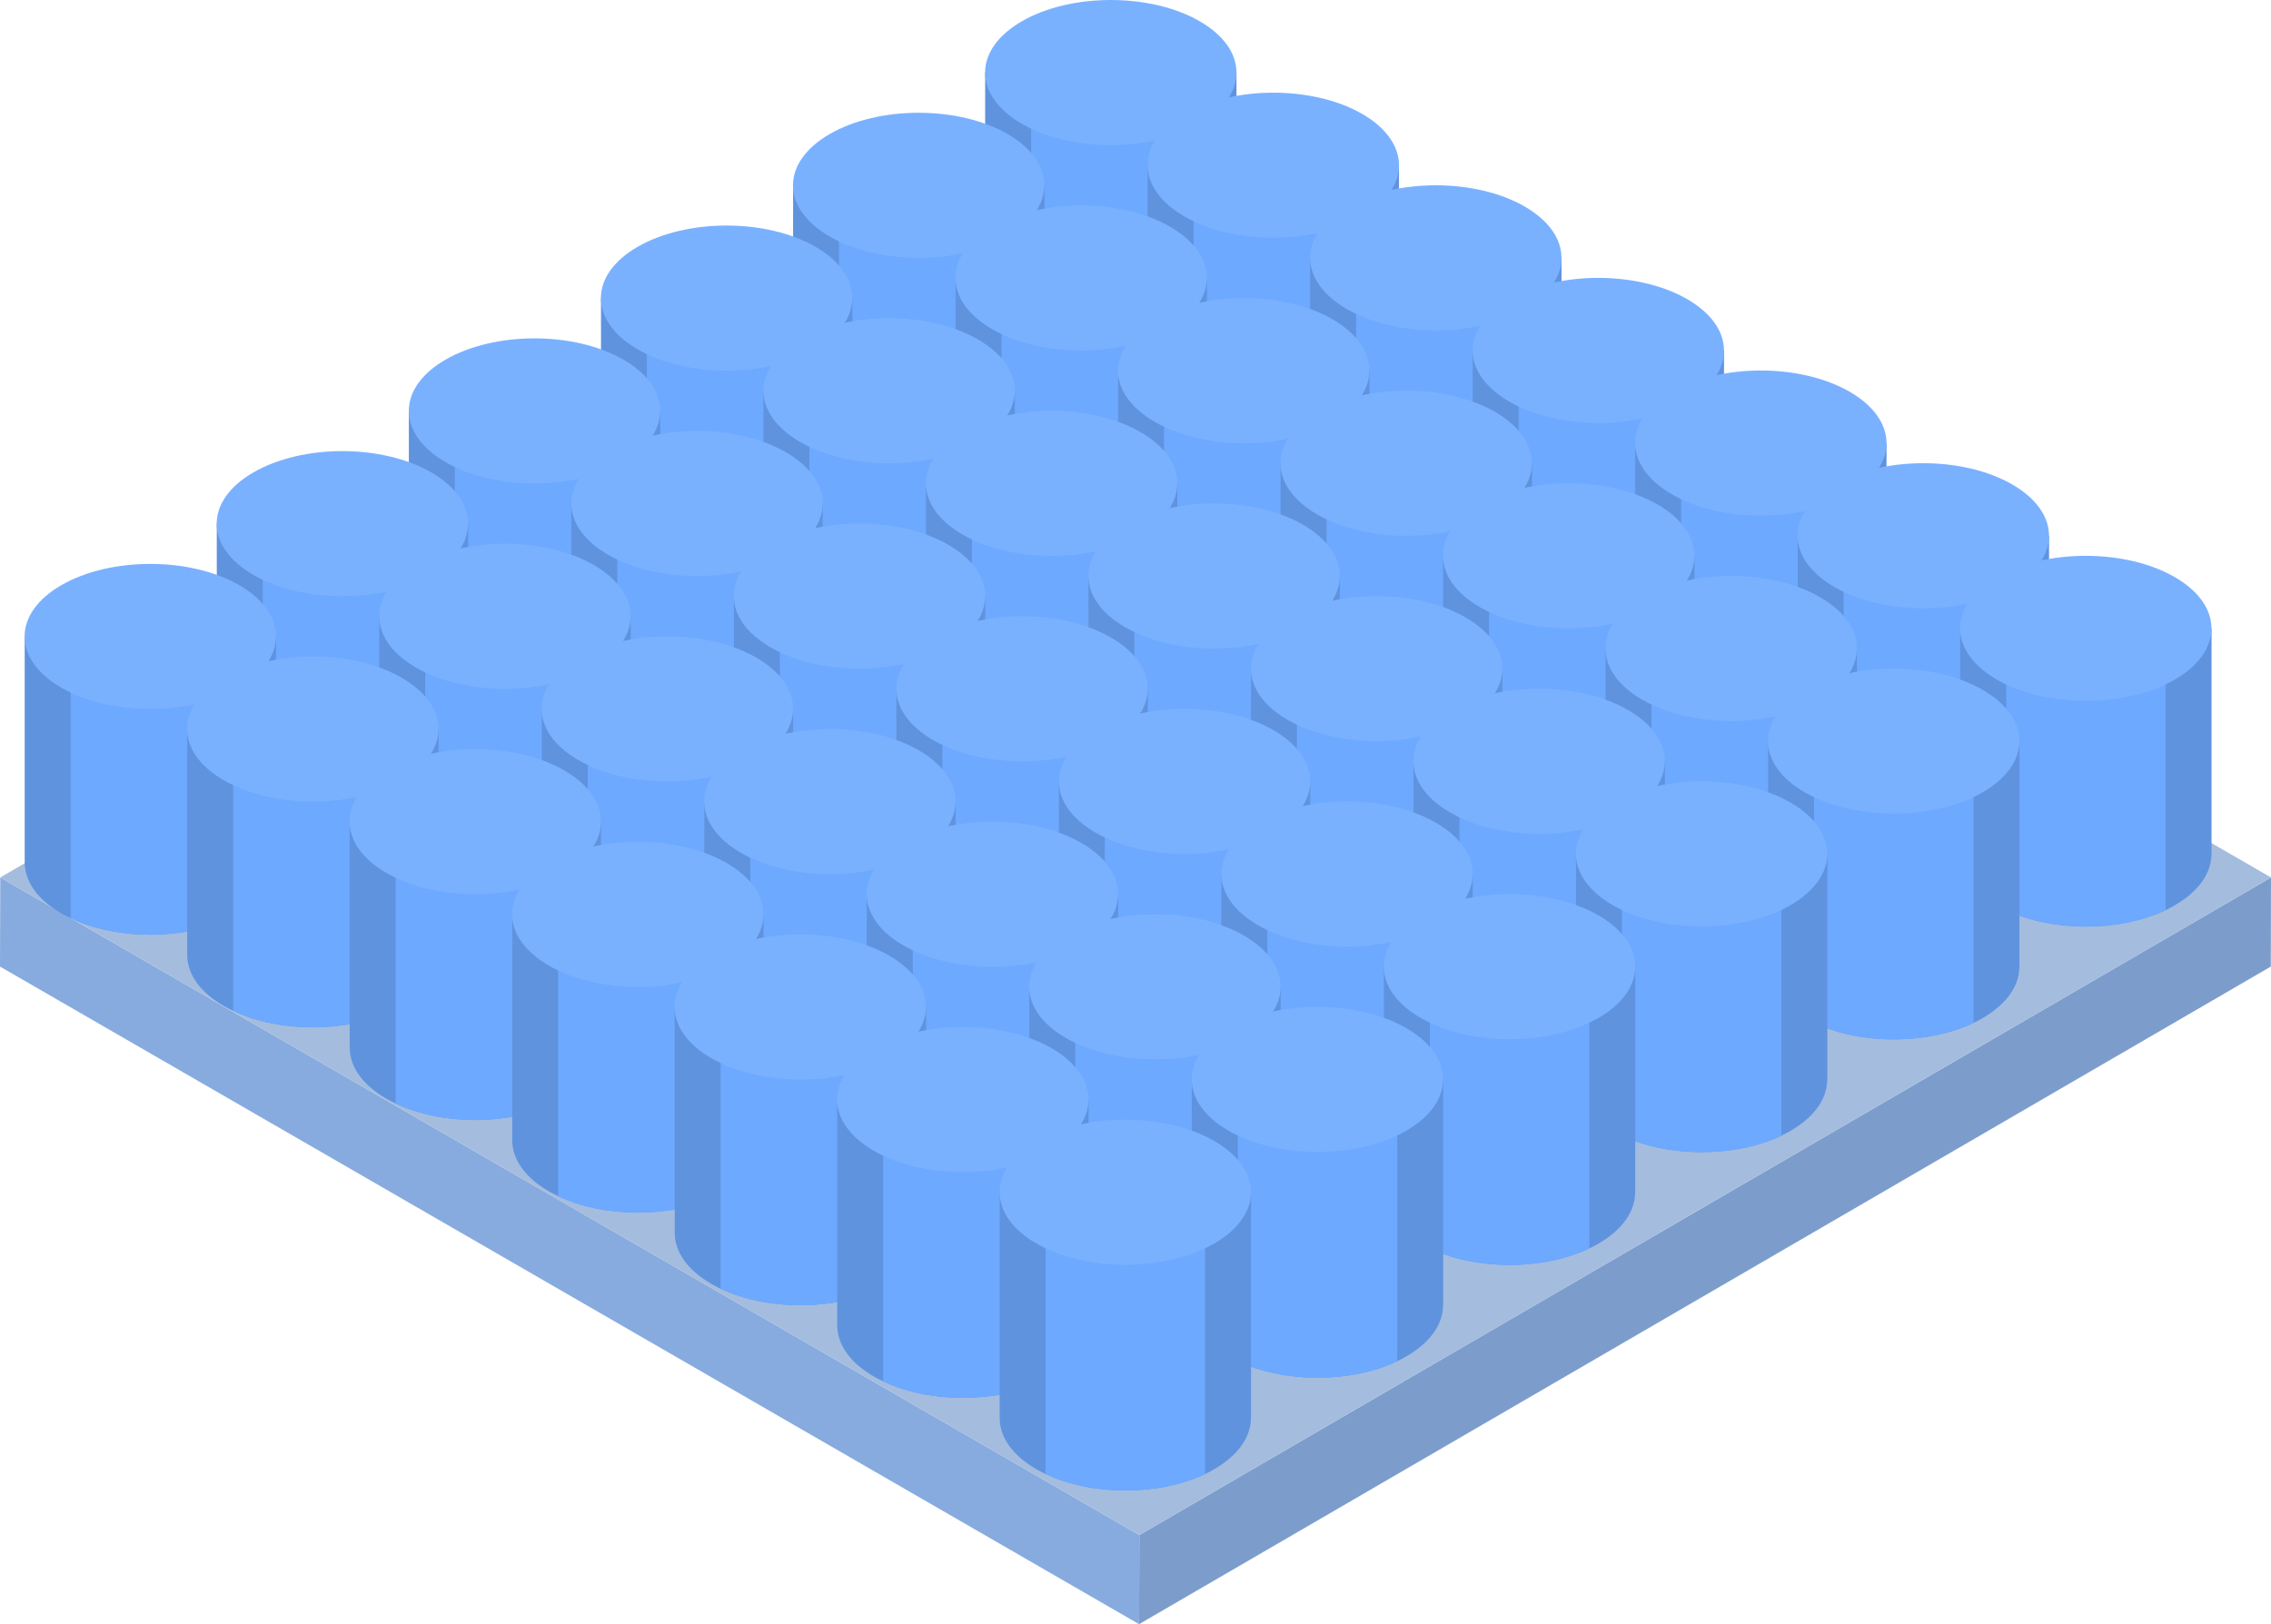 <?xml version="1.0" encoding="UTF-8"?> <svg xmlns="http://www.w3.org/2000/svg" id="Layer_2" data-name="Layer 2" viewBox="0 0 359.43 257.09"><defs><style> .cls-1 { fill: #5f93de; } .cls-2 { fill: #6da9ff; } .cls-3 { isolation: isolate; } .cls-4 { fill: #7c9dcc; } .cls-5 { fill: #a4bcde; } .cls-6 { fill: #87abde; } .cls-7 { fill: #7ab1ff; } </style></defs><g id="Layer_1-2" data-name="Layer 1"><g><g class="cls-3"><polygon class="cls-4" points="359.43 138.89 359.4 153 180.28 257.09 180.32 242.98 359.43 138.89"></polygon><polygon class="cls-6" points="180.32 242.98 180.28 257.09 0 153 .04 138.89 180.32 242.98"></polygon><polygon class="cls-5" points="359.43 138.89 180.32 242.98 .04 138.89 179.15 34.8 359.43 138.89"></polygon></g><g><g><path class="cls-1" d="m195.7,11.47v35.75h-.02c0,2.95-1.95,5.87-5.82,8.11-.45.27-.93.52-1.43.75-7.29,3.49-17.92,3.49-25.24,0-.5-.23-.97-.48-1.45-.75-3.9-2.24-5.82-5.16-5.82-8.11V11.47h39.78Z"></path><path class="cls-2" d="m188.43,11.47v44.6c-7.29,3.49-17.92,3.49-25.24,0V11.47h25.24Z"></path><path class="cls-7" d="m189.87,19.6c-7.77,4.48-20.36,4.48-28.13,0-7.77-4.49-7.77-11.76,0-16.24,7.77-4.48,20.36-4.48,28.13,0,7.77,4.48,7.77,11.76,0,16.24Z"></path></g><g><path class="cls-1" d="m165.3,29.33v35.75h-.02c0,2.95-1.95,5.87-5.82,8.11-.45.27-.93.52-1.43.75-7.29,3.49-17.92,3.49-25.24,0-.5-.23-.97-.48-1.45-.75-3.9-2.24-5.82-5.16-5.82-8.11V29.33h39.78Z"></path><path class="cls-2" d="m158.03,29.33v44.6c-7.29,3.49-17.92,3.49-25.24,0V29.33h25.24Z"></path><path class="cls-7" d="m159.46,37.45c-7.77,4.48-20.36,4.48-28.13,0-7.77-4.48-7.77-11.76,0-16.24,7.77-4.48,20.36-4.48,28.13,0,7.77,4.49,7.77,11.76,0,16.24Z"></path></g><g><path class="cls-1" d="m134.9,47.18v35.75h-.02c0,2.95-1.95,5.87-5.82,8.11-.45.27-.93.52-1.43.75-7.29,3.49-17.92,3.49-25.24,0-.5-.23-.97-.48-1.45-.75-3.9-2.24-5.82-5.17-5.82-8.11v-35.75h39.78Z"></path><path class="cls-2" d="m127.62,47.18v44.6c-7.29,3.49-17.92,3.49-25.24,0v-44.6h25.24Z"></path><path class="cls-7" d="m129.06,55.3c-7.77,4.49-20.36,4.48-28.13,0-7.77-4.49-7.77-11.76,0-16.24,7.77-4.48,20.36-4.48,28.13,0,7.77,4.49,7.77,11.76,0,16.24Z"></path></g><g><path class="cls-1" d="m104.49,65.03v35.75h-.02c0,2.95-1.95,5.87-5.82,8.11-.45.27-.93.52-1.43.75-7.29,3.49-17.92,3.49-25.24,0-.5-.23-.97-.48-1.45-.75-3.9-2.24-5.82-5.17-5.82-8.11v-35.75h39.78Z"></path><path class="cls-2" d="m97.22,65.03v44.61c-7.29,3.49-17.92,3.49-25.24,0v-44.6h25.24Z"></path><path class="cls-7" d="m98.66,73.16c-7.77,4.48-20.36,4.48-28.13,0-7.77-4.49-7.77-11.76,0-16.24,7.77-4.48,20.36-4.48,28.13,0,7.77,4.48,7.77,11.76,0,16.24Z"></path></g><g><path class="cls-1" d="m74.09,82.88v35.75h-.02c0,2.95-1.95,5.87-5.82,8.11-.45.27-.93.52-1.43.75-7.29,3.49-17.92,3.49-25.24,0-.5-.23-.97-.48-1.45-.75-3.9-2.24-5.82-5.17-5.82-8.11v-35.75h39.78Z"></path><path class="cls-2" d="m66.82,82.88v44.6c-7.29,3.49-17.92,3.49-25.24,0v-44.6h25.24Z"></path><path class="cls-7" d="m68.25,91.01c-7.77,4.48-20.36,4.48-28.13,0-7.77-4.48-7.77-11.76,0-16.24,7.77-4.49,20.36-4.48,28.13,0,7.77,4.49,7.77,11.76,0,16.24Z"></path></g><g><path class="cls-1" d="m43.69,100.73v35.75h-.02c0,2.95-1.95,5.87-5.82,8.11-.45.27-.93.52-1.43.75-7.29,3.49-17.92,3.49-25.24,0-.5-.23-.97-.48-1.45-.75-3.9-2.24-5.82-5.17-5.82-8.11v-35.75h39.78Z"></path><path class="cls-2" d="m36.42,100.73v44.61c-7.29,3.49-17.92,3.49-25.24,0v-44.61h25.24Z"></path><path class="cls-7" d="m37.85,108.86c-7.77,4.48-20.36,4.48-28.13,0-7.77-4.48-7.77-11.76,0-16.24s20.36-4.48,28.13,0c7.77,4.48,7.77,11.76,0,16.24Z"></path></g></g><g><g><path class="cls-1" d="m221.42,26.14v35.75h-.02c0,2.95-1.95,5.87-5.82,8.11-.45.27-.93.52-1.43.75-7.29,3.49-17.92,3.49-25.24,0-.5-.23-.97-.48-1.45-.75-3.9-2.24-5.82-5.16-5.82-8.11V26.14h39.78Z"></path><path class="cls-2" d="m214.15,26.14v44.6c-7.29,3.49-17.92,3.49-25.24,0V26.14h25.24Z"></path><path class="cls-7" d="m215.59,34.27c-7.77,4.48-20.36,4.48-28.13,0-7.77-4.49-7.77-11.76,0-16.24,7.77-4.48,20.36-4.48,28.13,0,7.77,4.48,7.77,11.76,0,16.24Z"></path></g><g><path class="cls-1" d="m191.02,43.99v35.75h-.02c0,2.95-1.95,5.87-5.82,8.11-.45.27-.93.52-1.43.75-7.29,3.49-17.92,3.49-25.24,0-.5-.23-.97-.48-1.45-.75-3.9-2.24-5.82-5.17-5.82-8.11v-35.75h39.78Z"></path><path class="cls-2" d="m183.75,43.99v44.6c-7.29,3.49-17.92,3.49-25.24,0v-44.6h25.24Z"></path><path class="cls-7" d="m185.18,52.12c-7.77,4.48-20.36,4.48-28.13,0-7.77-4.48-7.77-11.76,0-16.24,7.77-4.48,20.36-4.48,28.13,0,7.77,4.49,7.77,11.76,0,16.24Z"></path></g><g><path class="cls-1" d="m160.61,61.84v35.75h-.02c0,2.95-1.95,5.87-5.82,8.11-.45.27-.93.52-1.43.75-7.29,3.49-17.92,3.49-25.24,0-.5-.23-.97-.48-1.45-.75-3.9-2.24-5.82-5.17-5.82-8.11v-35.75h39.78Z"></path><path class="cls-2" d="m153.34,61.84v44.61c-7.29,3.49-17.92,3.49-25.24,0v-44.6h25.24Z"></path><path class="cls-7" d="m154.78,69.97c-7.77,4.49-20.36,4.48-28.13,0-7.77-4.49-7.77-11.76,0-16.24,7.77-4.49,20.36-4.48,28.13,0,7.77,4.49,7.77,11.76,0,16.24Z"></path></g><g><path class="cls-1" d="m130.21,79.69v35.75h-.02c0,2.95-1.95,5.87-5.82,8.11-.45.27-.93.52-1.43.75-7.29,3.49-17.92,3.49-25.24,0-.5-.23-.97-.48-1.45-.75-3.9-2.24-5.82-5.17-5.82-8.11v-35.75h39.78Z"></path><path class="cls-2" d="m122.94,79.69v44.61c-7.29,3.49-17.92,3.49-25.24,0v-44.61h25.24Z"></path><path class="cls-7" d="m124.38,87.82c-7.77,4.48-20.36,4.48-28.13,0-7.77-4.48-7.77-11.76,0-16.24,7.77-4.48,20.36-4.48,28.13,0,7.77,4.48,7.77,11.76,0,16.24Z"></path></g><g><path class="cls-1" d="m99.81,97.54v35.75h-.02c0,2.95-1.95,5.87-5.82,8.11-.45.27-.93.52-1.43.75-7.29,3.49-17.92,3.49-25.24,0-.5-.23-.97-.48-1.45-.75-3.9-2.24-5.82-5.17-5.82-8.11v-35.75h39.78Z"></path><path class="cls-2" d="m92.54,97.54v44.6c-7.29,3.49-17.92,3.49-25.24,0v-44.6h25.24Z"></path><path class="cls-7" d="m93.97,105.67c-7.77,4.48-20.36,4.48-28.13,0-7.77-4.48-7.77-11.76,0-16.24,7.77-4.48,20.36-4.48,28.13,0,7.77,4.48,7.77,11.75,0,16.24Z"></path></g><g><path class="cls-1" d="m69.41,115.39v35.75h-.02c0,2.95-1.95,5.87-5.82,8.11-.45.27-.93.52-1.43.75-7.29,3.49-17.92,3.49-25.24,0-.5-.23-.97-.48-1.45-.75-3.9-2.24-5.82-5.17-5.82-8.11v-35.75h39.78Z"></path><path class="cls-2" d="m62.14,115.39v44.61c-7.29,3.49-17.92,3.49-25.24,0v-44.61h25.24Z"></path><path class="cls-7" d="m63.57,123.52c-7.77,4.48-20.36,4.48-28.13,0-7.77-4.48-7.77-11.76,0-16.24,7.77-4.48,20.36-4.48,28.13,0,7.77,4.48,7.77,11.76,0,16.24Z"></path></g></g><g><g><path class="cls-1" d="m247.14,40.8v35.75h-.02c0,2.95-1.95,5.87-5.82,8.11-.45.27-.93.52-1.43.75-7.29,3.49-17.92,3.49-25.24,0-.5-.23-.97-.48-1.45-.75-3.9-2.24-5.82-5.17-5.82-8.11v-35.75h39.78Z"></path><path class="cls-2" d="m239.87,40.8v44.61c-7.29,3.49-17.92,3.49-25.24,0v-44.6h25.24Z"></path><path class="cls-7" d="m241.31,48.93c-7.77,4.49-20.36,4.48-28.13,0-7.77-4.49-7.77-11.76,0-16.24,7.77-4.48,20.36-4.48,28.13,0,7.77,4.49,7.77,11.76,0,16.24Z"></path></g><g><path class="cls-1" d="m216.74,58.65v35.75h-.02c0,2.95-1.95,5.87-5.82,8.11-.45.27-.93.52-1.43.75-7.29,3.49-17.92,3.49-25.24,0-.5-.23-.97-.48-1.45-.75-3.9-2.24-5.82-5.17-5.82-8.11v-35.75h39.78Z"></path><path class="cls-2" d="m209.47,58.65v44.61c-7.29,3.49-17.92,3.49-25.24,0v-44.6h25.24Z"></path><path class="cls-7" d="m210.9,66.78c-7.77,4.49-20.36,4.49-28.13,0s-7.77-11.76,0-16.24c7.77-4.48,20.36-4.48,28.13,0,7.77,4.49,7.77,11.76,0,16.24Z"></path></g><g><path class="cls-1" d="m186.34,76.5v35.75h-.02c0,2.95-1.95,5.87-5.82,8.11-.45.27-.93.52-1.43.75-7.29,3.49-17.92,3.49-25.24,0-.5-.23-.97-.48-1.45-.75-3.9-2.24-5.82-5.17-5.82-8.11v-35.75h39.78Z"></path><path class="cls-2" d="m179.06,76.5v44.6c-7.29,3.49-17.92,3.49-25.24,0v-44.6h25.24Z"></path><path class="cls-7" d="m180.5,84.63c-7.77,4.48-20.36,4.48-28.13,0-7.77-4.48-7.77-11.76,0-16.24,7.77-4.49,20.36-4.48,28.13,0,7.77,4.48,7.77,11.75,0,16.24Z"></path></g><g><path class="cls-1" d="m155.93,94.35v35.75h-.02c0,2.95-1.95,5.87-5.82,8.11-.45.27-.93.52-1.43.75-7.29,3.49-17.92,3.49-25.24,0-.5-.23-.97-.48-1.45-.75-3.9-2.24-5.82-5.17-5.82-8.11v-35.75h39.78Z"></path><path class="cls-2" d="m148.66,94.35v44.61c-7.29,3.49-17.92,3.49-25.24,0v-44.61h25.24Z"></path><path class="cls-7" d="m150.1,102.48c-7.77,4.48-20.36,4.48-28.13,0-7.77-4.48-7.77-11.76,0-16.24,7.77-4.48,20.36-4.48,28.13,0,7.77,4.49,7.77,11.76,0,16.24Z"></path></g><g><path class="cls-1" d="m125.53,112.2v35.75h-.02c0,2.95-1.95,5.87-5.82,8.11-.45.27-.93.52-1.43.75-7.29,3.49-17.92,3.49-25.24,0-.5-.23-.97-.48-1.45-.75-3.9-2.24-5.82-5.17-5.82-8.11v-35.75h39.78Z"></path><path class="cls-2" d="m118.26,112.2v44.6c-7.29,3.49-17.92,3.49-25.24,0v-44.6h25.24Z"></path><path class="cls-7" d="m119.69,120.33c-7.77,4.48-20.36,4.48-28.13,0s-7.77-11.76,0-16.24c7.77-4.48,20.36-4.48,28.13,0,7.77,4.48,7.77,11.76,0,16.24Z"></path></g><g><path class="cls-1" d="m95.13,130.06v35.75h-.02c0,2.95-1.95,5.87-5.82,8.11-.45.27-.93.52-1.43.75-7.29,3.49-17.92,3.49-25.24,0-.5-.23-.97-.48-1.45-.75-3.9-2.24-5.82-5.17-5.82-8.11v-35.75h39.78Z"></path><path class="cls-2" d="m87.86,130.06v44.61c-7.29,3.49-17.92,3.49-25.24,0v-44.61h25.24Z"></path><path class="cls-7" d="m89.29,138.18c-7.77,4.48-20.36,4.48-28.13,0-7.77-4.48-7.77-11.76,0-16.24,7.77-4.48,20.36-4.48,28.13,0,7.77,4.48,7.77,11.76,0,16.24Z"></path></g></g><g><g><path class="cls-1" d="m272.86,55.46v35.75h-.02c0,2.95-1.95,5.87-5.82,8.11-.45.27-.93.52-1.43.75-7.3,3.49-17.92,3.49-25.24,0-.5-.23-.97-.48-1.45-.75-3.9-2.24-5.82-5.17-5.82-8.11v-35.75h39.78Z"></path><path class="cls-2" d="m265.59,55.46v44.6c-7.3,3.49-17.92,3.49-25.24,0v-44.6h25.24Z"></path><path class="cls-7" d="m267.03,63.59c-7.77,4.49-20.36,4.48-28.13,0-7.77-4.49-7.77-11.76,0-16.24,7.77-4.49,20.36-4.48,28.13,0,7.77,4.48,7.77,11.76,0,16.24Z"></path></g><g><path class="cls-1" d="m242.46,73.31v35.75h-.02c0,2.95-1.95,5.87-5.82,8.11-.45.27-.93.52-1.43.75-7.29,3.49-17.92,3.49-25.24,0-.5-.23-.97-.48-1.45-.75-3.9-2.24-5.82-5.17-5.82-8.11v-35.75h39.78Z"></path><path class="cls-2" d="m235.19,73.31v44.61c-7.29,3.49-17.92,3.49-25.24,0v-44.61h25.24Z"></path><path class="cls-7" d="m236.62,81.44c-7.77,4.48-20.36,4.48-28.13,0-7.77-4.48-7.77-11.76,0-16.24,7.77-4.48,20.36-4.48,28.13,0,7.77,4.49,7.77,11.75,0,16.24Z"></path></g><g><path class="cls-1" d="m212.06,91.16v35.75h-.02c0,2.95-1.95,5.87-5.82,8.11-.45.27-.93.52-1.43.75-7.3,3.49-17.92,3.49-25.24,0-.5-.23-.97-.48-1.45-.75-3.9-2.24-5.82-5.17-5.82-8.11v-35.75h39.78Z"></path><path class="cls-2" d="m204.78,91.16v44.6c-7.3,3.49-17.92,3.49-25.24,0v-44.6h25.24Z"></path><path class="cls-7" d="m206.22,99.29c-7.77,4.48-20.36,4.48-28.13,0-7.77-4.48-7.77-11.76,0-16.24,7.77-4.48,20.36-4.48,28.13,0,7.77,4.49,7.77,11.76,0,16.24Z"></path></g><g><path class="cls-1" d="m181.65,109.02v35.75h-.02c0,2.95-1.95,5.87-5.82,8.11-.45.27-.93.52-1.43.75-7.29,3.49-17.92,3.49-25.24,0-.5-.23-.97-.48-1.45-.75-3.9-2.24-5.82-5.17-5.82-8.11v-35.75h39.78Z"></path><path class="cls-2" d="m174.38,109.02v44.61c-7.29,3.49-17.92,3.49-25.24,0v-44.61h25.24Z"></path><path class="cls-7" d="m175.82,117.15c-7.77,4.48-20.36,4.48-28.13,0-7.77-4.48-7.77-11.76,0-16.24s20.36-4.48,28.13,0c7.77,4.48,7.77,11.75,0,16.24Z"></path></g><g><path class="cls-1" d="m151.25,126.87v35.75h-.02c0,2.95-1.95,5.87-5.82,8.11-.45.27-.93.52-1.43.75-7.29,3.49-17.92,3.49-25.24,0-.5-.23-.97-.48-1.45-.75-3.9-2.24-5.82-5.17-5.82-8.11v-35.75h39.78Z"></path><path class="cls-2" d="m143.98,126.87v44.6c-7.29,3.49-17.92,3.49-25.24,0v-44.6h25.24Z"></path><path class="cls-7" d="m145.41,135c-7.77,4.48-20.36,4.48-28.13,0-7.77-4.48-7.77-11.76,0-16.24,7.77-4.48,20.36-4.48,28.13,0,7.77,4.48,7.77,11.76,0,16.24Z"></path></g><g><path class="cls-1" d="m120.85,144.72v35.75h-.02c0,2.95-1.95,5.87-5.82,8.11-.45.27-.93.52-1.43.75-7.29,3.49-17.92,3.49-25.24,0-.5-.23-.97-.48-1.45-.75-3.9-2.24-5.82-5.17-5.82-8.11v-35.75h39.78Z"></path><path class="cls-2" d="m113.57,144.72v44.61c-7.29,3.49-17.92,3.49-25.24,0v-44.61h25.24Z"></path><path class="cls-7" d="m115.01,152.85c-7.77,4.48-20.36,4.48-28.13,0-7.77-4.48-7.77-11.76,0-16.24,7.77-4.48,20.36-4.48,28.13,0,7.77,4.48,7.77,11.76,0,16.24Z"></path></g></g><g><g><path class="cls-1" d="m298.58,70.12v35.75h-.02c0,2.95-1.95,5.87-5.82,8.11-.45.27-.93.52-1.43.75-7.29,3.49-17.92,3.49-25.24,0-.5-.23-.97-.48-1.45-.75-3.9-2.24-5.82-5.17-5.82-8.11v-35.75h39.78Z"></path><path class="cls-2" d="m291.31,70.12v44.6c-7.29,3.49-17.92,3.49-25.24,0v-44.6h25.24Z"></path><path class="cls-7" d="m292.75,78.25c-7.77,4.48-20.36,4.48-28.13,0-7.77-4.48-7.77-11.76,0-16.24,7.77-4.49,20.36-4.48,28.13,0,7.77,4.49,7.77,11.76,0,16.24Z"></path></g><g><path class="cls-1" d="m268.18,87.97v35.75h-.02c0,2.95-1.95,5.87-5.82,8.11-.45.27-.93.52-1.43.75-7.29,3.49-17.92,3.49-25.24,0-.5-.23-.97-.48-1.45-.75-3.9-2.24-5.82-5.17-5.82-8.11v-35.75h39.78Z"></path><path class="cls-2" d="m260.91,87.97v44.61c-7.29,3.49-17.92,3.49-25.24,0v-44.61h25.24Z"></path><path class="cls-7" d="m262.34,96.1c-7.77,4.48-20.36,4.48-28.13,0-7.77-4.48-7.77-11.76,0-16.24,7.77-4.48,20.36-4.48,28.13,0,7.77,4.48,7.77,11.75,0,16.24Z"></path></g><g><path class="cls-1" d="m237.78,105.83v35.75h-.02c0,2.95-1.95,5.87-5.82,8.11-.45.27-.93.52-1.43.75-7.29,3.49-17.92,3.49-25.24,0-.5-.23-.97-.48-1.45-.75-3.9-2.24-5.82-5.17-5.82-8.11v-35.75h39.78Z"></path><path class="cls-2" d="m230.5,105.83v44.6c-7.29,3.49-17.92,3.49-25.24,0v-44.6h25.24Z"></path><path class="cls-7" d="m231.94,113.96c-7.77,4.48-20.36,4.48-28.13,0-7.77-4.48-7.77-11.76,0-16.24,7.77-4.48,20.36-4.48,28.13,0,7.77,4.48,7.77,11.75,0,16.24Z"></path></g><g><path class="cls-1" d="m207.37,123.68v35.75h-.02c0,2.95-1.95,5.87-5.82,8.11-.45.27-.93.52-1.43.75-7.29,3.49-17.92,3.49-25.24,0-.5-.23-.97-.48-1.45-.75-3.9-2.24-5.82-5.17-5.82-8.11v-35.75h39.78Z"></path><path class="cls-2" d="m200.1,123.68v44.61c-7.29,3.49-17.92,3.49-25.24,0v-44.61h25.24Z"></path><path class="cls-7" d="m201.54,131.81c-7.77,4.48-20.36,4.48-28.13,0-7.77-4.48-7.77-11.76,0-16.24,7.77-4.48,20.36-4.48,28.13,0,7.77,4.48,7.77,11.76,0,16.24Z"></path></g><g><path class="cls-1" d="m176.97,141.53v35.75h-.02c0,2.95-1.95,5.87-5.82,8.11-.45.27-.93.52-1.43.75-7.29,3.49-17.92,3.49-25.24,0-.5-.23-.97-.48-1.45-.75-3.9-2.24-5.82-5.17-5.82-8.11v-35.75h39.78Z"></path><path class="cls-2" d="m169.7,141.53v44.6c-7.29,3.49-17.92,3.49-25.24,0v-44.6h25.24Z"></path><path class="cls-7" d="m171.13,149.66c-7.77,4.48-20.36,4.48-28.13,0-7.77-4.48-7.77-11.76,0-16.24,7.77-4.48,20.36-4.48,28.13,0,7.77,4.48,7.77,11.76,0,16.24Z"></path></g><g><path class="cls-1" d="m146.57,159.38v35.75h-.02c0,2.95-1.95,5.87-5.82,8.11-.45.27-.93.52-1.43.75-7.29,3.49-17.92,3.49-25.24,0-.5-.23-.97-.48-1.45-.75-3.9-2.24-5.82-5.17-5.82-8.11v-35.75h39.78Z"></path><path class="cls-2" d="m139.29,159.38v44.61c-7.29,3.49-17.92,3.49-25.24,0v-44.61h25.24Z"></path><path class="cls-7" d="m140.73,167.51c-7.77,4.48-20.36,4.48-28.13,0-7.77-4.48-7.77-11.76,0-16.24,7.77-4.48,20.36-4.48,28.13,0,7.77,4.48,7.77,11.76,0,16.24Z"></path></g></g><g><g><path class="cls-1" d="m324.3,84.79v35.75h-.02c0,2.95-1.95,5.87-5.82,8.11-.45.27-.93.52-1.43.75-7.29,3.49-17.92,3.49-25.24,0-.5-.23-.97-.48-1.45-.75-3.9-2.24-5.82-5.17-5.82-8.11v-35.75h39.78Z"></path><path class="cls-2" d="m317.03,84.79v44.6c-7.29,3.49-17.92,3.49-25.24,0v-44.6h25.24Z"></path><path class="cls-7" d="m318.47,92.92c-7.77,4.48-20.36,4.48-28.13,0-7.77-4.48-7.77-11.76,0-16.24,7.77-4.48,20.36-4.48,28.13,0,7.77,4.48,7.77,11.75,0,16.24Z"></path></g><g><path class="cls-1" d="m293.9,102.64v35.75h-.02c0,2.95-1.95,5.87-5.82,8.11-.45.27-.93.52-1.43.75-7.29,3.49-17.92,3.49-25.24,0-.5-.23-.97-.48-1.45-.75-3.9-2.24-5.82-5.17-5.82-8.11v-35.75h39.78Z"></path><path class="cls-2" d="m286.62,102.64v44.61c-7.29,3.49-17.92,3.49-25.24,0v-44.61h25.24Z"></path><path class="cls-7" d="m288.06,110.77c-7.77,4.48-20.36,4.48-28.13,0-7.77-4.48-7.77-11.76,0-16.24,7.77-4.48,20.36-4.48,28.13,0,7.77,4.48,7.77,11.76,0,16.24Z"></path></g><g><path class="cls-1" d="m263.5,120.49v35.75h-.02c0,2.95-1.95,5.87-5.82,8.11-.45.27-.93.52-1.43.75-7.29,3.49-17.92,3.49-25.24,0-.5-.23-.97-.48-1.45-.75-3.9-2.24-5.82-5.17-5.82-8.11v-35.75h39.78Z"></path><path class="cls-2" d="m256.22,120.49v44.6c-7.29,3.49-17.92,3.49-25.24,0v-44.6h25.24Z"></path><path class="cls-7" d="m257.66,128.62c-7.77,4.48-20.36,4.48-28.13,0s-7.77-11.76,0-16.24c7.77-4.48,20.36-4.48,28.13,0,7.77,4.48,7.77,11.76,0,16.24Z"></path></g><g><path class="cls-1" d="m233.09,138.34v35.75h-.02c0,2.95-1.95,5.87-5.82,8.11-.45.27-.93.52-1.43.75-7.29,3.49-17.92,3.49-25.24,0-.5-.23-.97-.48-1.45-.75-3.9-2.24-5.82-5.17-5.82-8.11v-35.75h39.78Z"></path><path class="cls-2" d="m225.82,138.34v44.61c-7.29,3.49-17.92,3.49-25.24,0v-44.61h25.24Z"></path><path class="cls-7" d="m227.26,146.47c-7.77,4.48-20.36,4.48-28.13,0-7.77-4.48-7.77-11.76,0-16.24s20.36-4.48,28.13,0c7.77,4.48,7.77,11.76,0,16.24Z"></path></g><g><path class="cls-1" d="m202.69,156.19v35.75h-.02c0,2.95-1.95,5.87-5.82,8.11-.45.27-.93.52-1.43.75-7.29,3.49-17.92,3.49-25.24,0-.5-.23-.97-.48-1.45-.75-3.9-2.24-5.82-5.17-5.82-8.11v-35.75h39.78Z"></path><path class="cls-2" d="m195.42,156.19v44.6c-7.29,3.49-17.92,3.49-25.24,0v-44.6h25.24Z"></path><path class="cls-7" d="m196.85,164.32c-7.77,4.48-20.36,4.48-28.13,0s-7.77-11.76,0-16.24c7.77-4.48,20.36-4.48,28.13,0,7.77,4.48,7.77,11.76,0,16.24Z"></path></g><g><path class="cls-1" d="m172.29,174.04v35.75h-.02c0,2.95-1.95,5.87-5.82,8.11-.45.27-.93.52-1.43.75-7.29,3.49-17.92,3.49-25.24,0-.5-.23-.97-.48-1.45-.75-3.9-2.24-5.82-5.17-5.82-8.11v-35.75h39.78Z"></path><path class="cls-2" d="m165.01,174.04v44.61c-7.29,3.49-17.92,3.49-25.24,0v-44.61h25.24Z"></path><path class="cls-7" d="m166.45,182.17c-7.77,4.48-20.36,4.48-28.13,0-7.77-4.48-7.77-11.76,0-16.24,7.77-4.48,20.36-4.48,28.13,0,7.77,4.49,7.77,11.76,0,16.24Z"></path></g></g><g><g><path class="cls-1" d="m350.02,99.45v35.75h-.02c0,2.95-1.95,5.87-5.82,8.11-.45.27-.93.52-1.43.75-7.3,3.49-17.92,3.49-25.24,0-.5-.23-.97-.48-1.45-.75-3.9-2.24-5.82-5.17-5.82-8.11v-35.75h39.78Z"></path><path class="cls-2" d="m342.75,99.45v44.6c-7.3,3.49-17.92,3.49-25.24,0v-44.6h25.24Z"></path><path class="cls-7" d="m344.18,107.58c-7.77,4.48-20.36,4.48-28.13,0-7.77-4.48-7.77-11.76,0-16.24,7.77-4.48,20.36-4.48,28.13,0,7.77,4.48,7.77,11.76,0,16.24Z"></path></g><g><path class="cls-1" d="m319.62,117.3v35.75h-.02c0,2.95-1.95,5.87-5.82,8.11-.45.27-.93.52-1.43.75-7.3,3.49-17.92,3.49-25.24,0-.5-.23-.97-.48-1.45-.75-3.9-2.24-5.82-5.17-5.82-8.11v-35.75h39.78Z"></path><path class="cls-2" d="m312.34,117.3v44.61c-7.3,3.49-17.92,3.49-25.24,0v-44.61h25.24Z"></path><path class="cls-7" d="m313.78,125.43c-7.77,4.48-20.36,4.48-28.13,0-7.77-4.48-7.77-11.76,0-16.24,7.77-4.48,20.36-4.48,28.13,0,7.77,4.48,7.77,11.75,0,16.24Z"></path></g><g><path class="cls-1" d="m289.21,135.15v35.75h-.02c0,2.95-1.95,5.87-5.82,8.11-.45.27-.93.52-1.43.75-7.29,3.49-17.92,3.49-25.24,0-.5-.23-.97-.48-1.45-.75-3.9-2.24-5.82-5.17-5.82-8.11v-35.75h39.78Z"></path><path class="cls-2" d="m281.94,135.15v44.6c-7.29,3.49-17.92,3.49-25.24,0v-44.6h25.24Z"></path><path class="cls-7" d="m283.38,143.28c-7.77,4.48-20.36,4.48-28.13,0-7.77-4.48-7.77-11.76,0-16.24,7.77-4.48,20.36-4.48,28.13,0,7.77,4.48,7.77,11.76,0,16.24Z"></path></g><g><path class="cls-1" d="m258.81,153v35.75h-.02c0,2.95-1.95,5.87-5.82,8.11-.45.27-.93.52-1.43.75-7.3,3.49-17.92,3.49-25.24,0-.5-.23-.97-.48-1.45-.75-3.9-2.24-5.82-5.17-5.82-8.11v-35.75h39.78Z"></path><path class="cls-2" d="m251.54,153v44.61c-7.3,3.49-17.92,3.49-25.24,0v-44.61h25.24Z"></path><path class="cls-7" d="m252.98,161.13c-7.77,4.48-20.36,4.48-28.13,0-7.77-4.48-7.77-11.76,0-16.24,7.77-4.48,20.36-4.48,28.13,0,7.77,4.48,7.77,11.76,0,16.24Z"></path></g><g><path class="cls-1" d="m228.41,170.85v35.75h-.02c0,2.95-1.95,5.87-5.82,8.11-.45.27-.93.52-1.43.75-7.29,3.49-17.92,3.49-25.24,0-.5-.23-.97-.48-1.45-.75-3.9-2.24-5.82-5.17-5.82-8.11v-35.75h39.78Z"></path><path class="cls-2" d="m221.14,170.85v44.61c-7.29,3.49-17.92,3.49-25.24,0v-44.61h25.24Z"></path><path class="cls-7" d="m222.57,178.98c-7.77,4.48-20.36,4.48-28.13,0s-7.77-11.76,0-16.24c7.77-4.48,20.36-4.48,28.13,0,7.77,4.48,7.77,11.76,0,16.24Z"></path></g><g><path class="cls-1" d="m198,188.71v35.75h-.02c0,2.95-1.95,5.87-5.82,8.11-.45.27-.93.52-1.43.75-7.29,3.49-17.92,3.49-25.24,0-.5-.23-.97-.48-1.45-.75-3.9-2.24-5.82-5.17-5.82-8.11v-35.75h39.78Z"></path><path class="cls-2" d="m190.73,188.71v44.6c-7.29,3.49-17.92,3.49-25.24,0v-44.6h25.24Z"></path><path class="cls-7" d="m192.17,196.84c-7.77,4.48-20.36,4.48-28.13,0-7.77-4.48-7.77-11.76,0-16.24,7.77-4.48,20.36-4.48,28.13,0,7.77,4.48,7.77,11.75,0,16.24Z"></path></g></g></g></g></svg> 